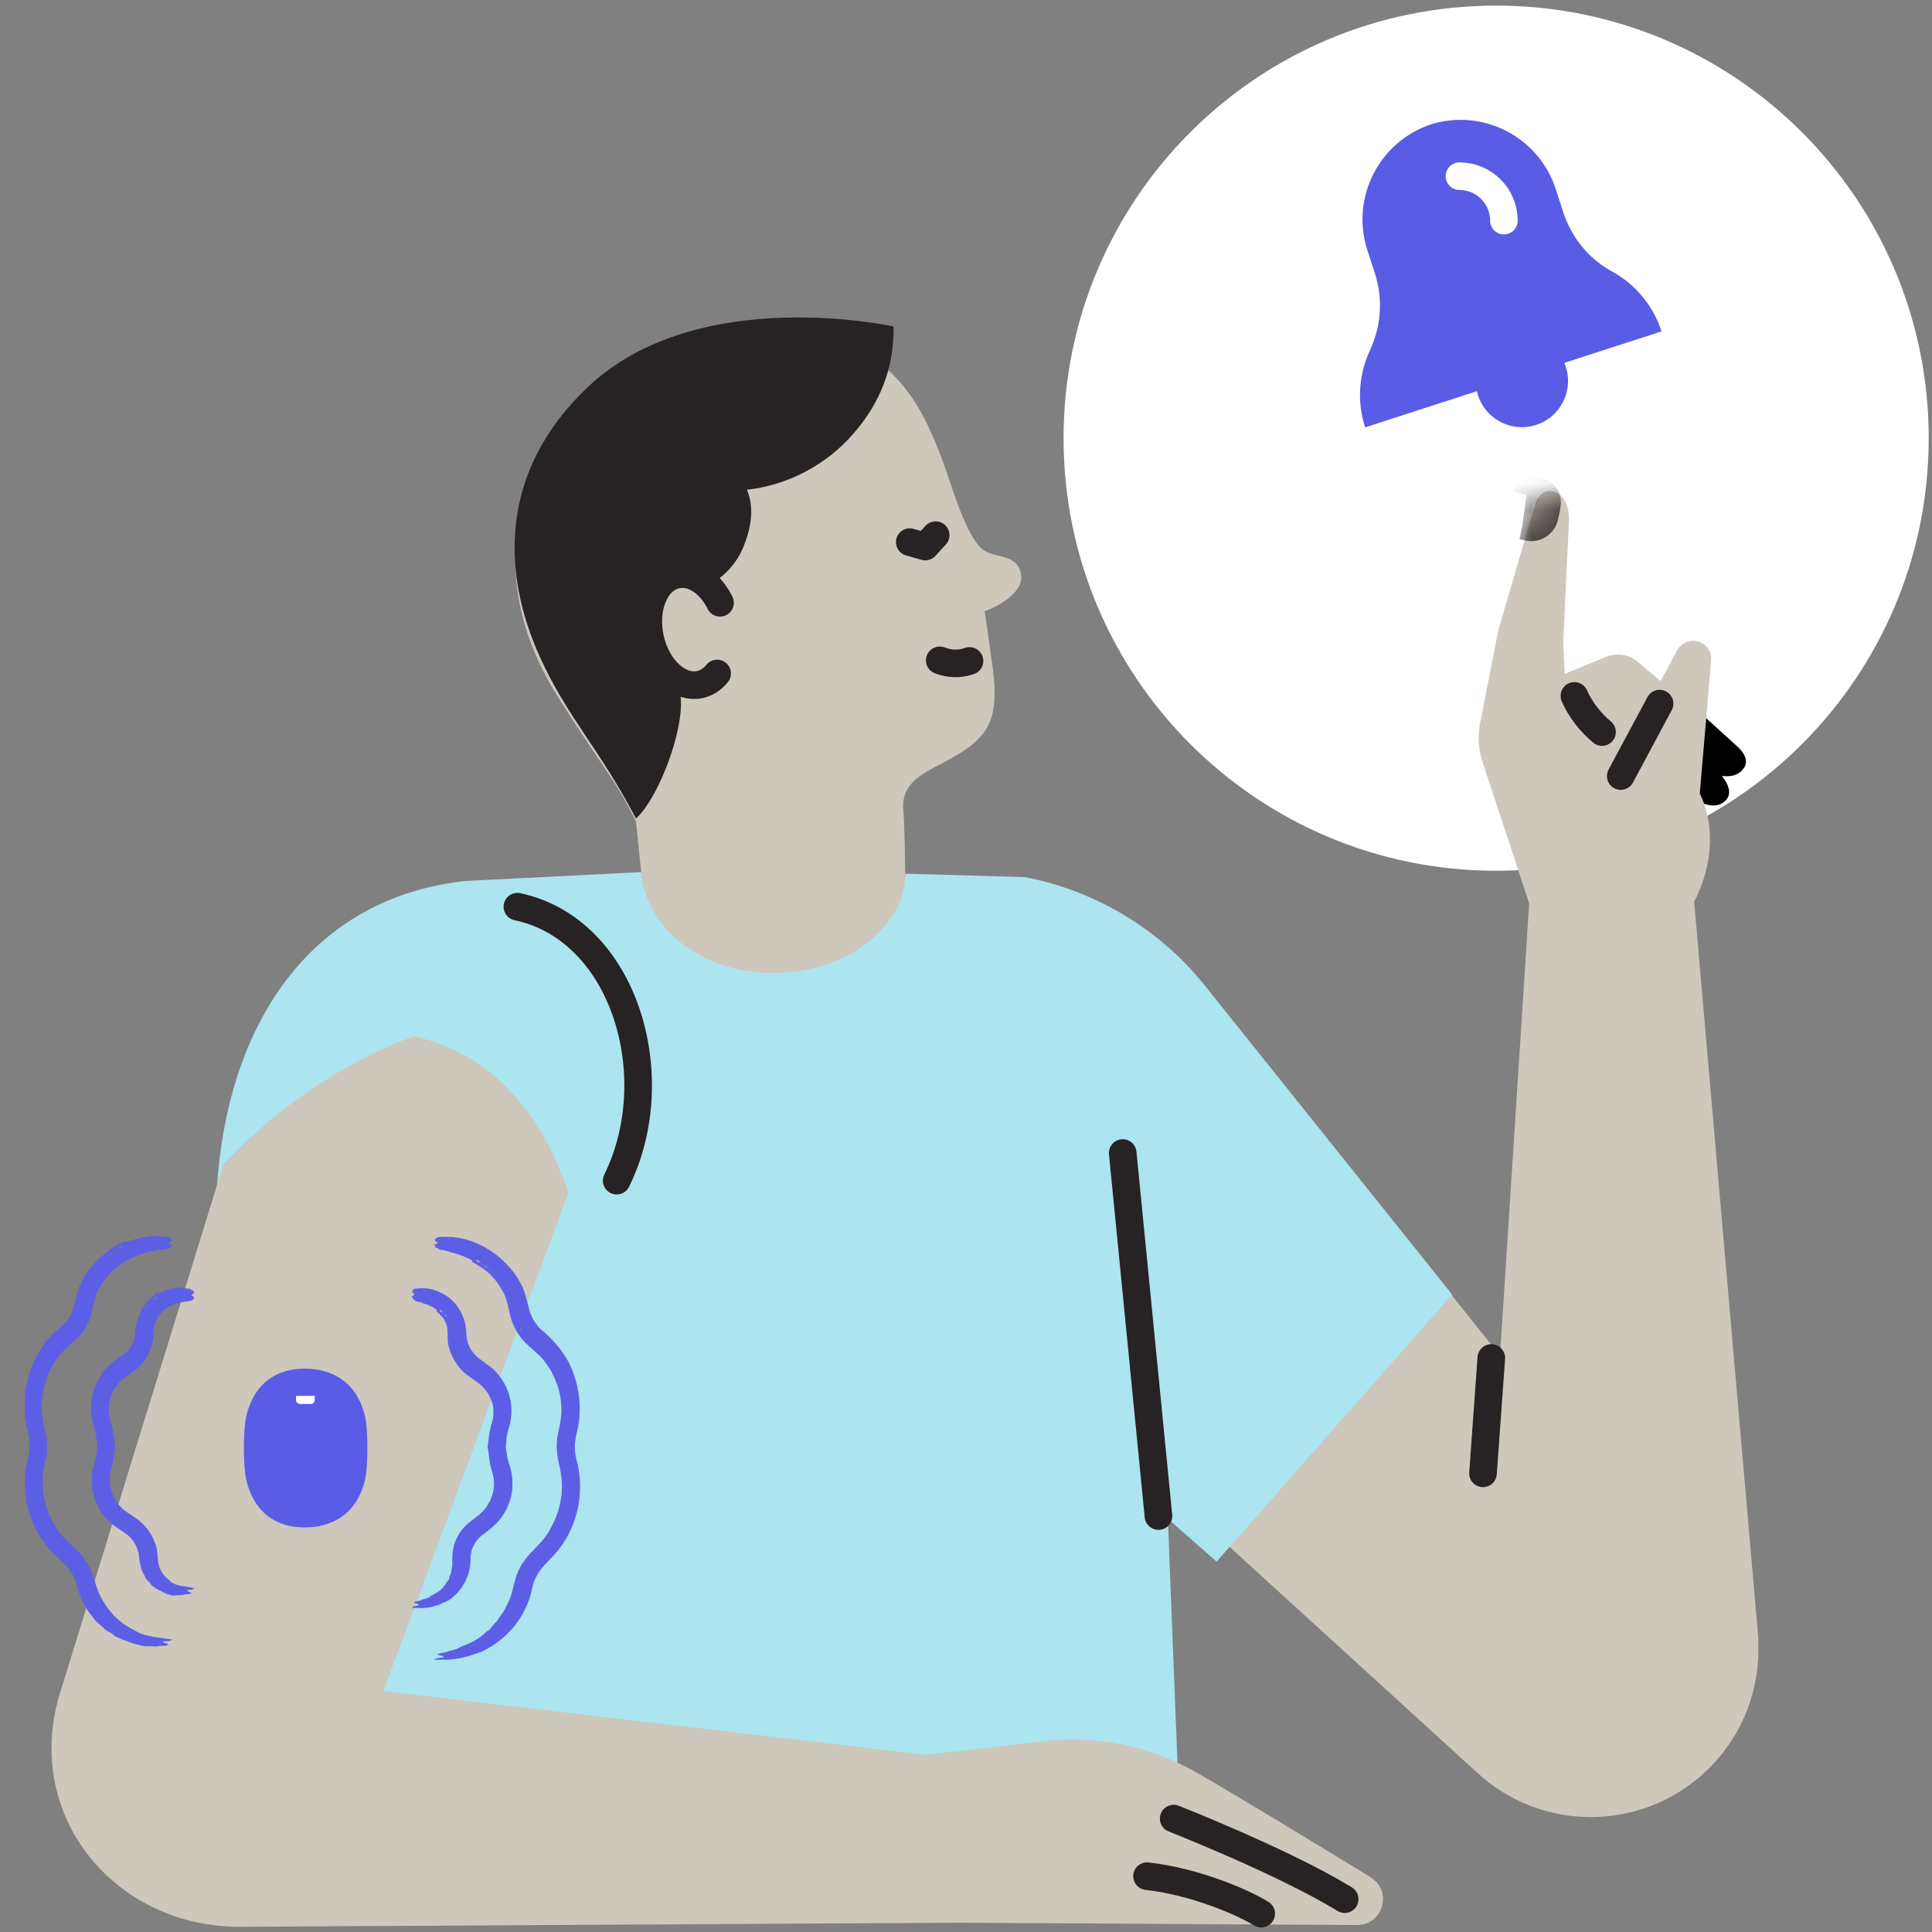 <svg width="70" height="70" viewBox="0 0 70 70" fill="none" xmlns="http://www.w3.org/2000/svg">
<rect x="0" y="0" width="70" height="70" fill="#808080" stroke="none"/>
<g clip-path="url(#clip0_5888_1961)">
<path d="M32.83 36.505C32.83 36.505 32.823 30.289 32.732 29.393C32.606 28.161 33.754 27.937 34.776 27.293C35.812 26.642 36.211 26.005 35.966 24.192C35.833 23.24 35.693 22.211 35.672 22.148C36.19 21.966 37.114 21.448 36.995 20.804C36.841 20.006 35.987 20.265 35.56 19.873C34.944 19.306 34.44 17.451 34.139 16.653C33.488 14.945 32.851 13.72 31.269 12.712C27.895 10.549 21.742 13.132 20.202 15.526C18.403 18.326 17.948 21.637 20.216 25.249C21.728 27.664 22.351 28.308 23.044 29.771L23.8 37.142L32.823 36.519L32.83 36.505Z" fill="#CEC7BC"/>
<path d="M35.127 23.947C35.127 23.947 34.644 24.157 34.049 23.926" stroke="#272223" stroke-linecap="round" stroke-linejoin="round"/>
<path d="M26.088 21.84C25.731 21.119 25.101 20.692 24.506 20.825C23.743 20.993 23.316 22.022 23.554 23.121C23.792 24.22 24.604 24.969 25.367 24.801C25.612 24.745 25.815 24.605 25.983 24.402" stroke="#272223" stroke-linecap="round" stroke-linejoin="round"/>
<path d="M23.051 29.652C24.059 28.714 25.207 25.256 24.402 24.668C23.527 24.024 23.177 22.75 23.59 21.742C23.744 21.364 24.017 21.014 24.388 20.86C24.759 20.706 25.277 20.944 25.494 21.287C26.145 21.007 26.677 20.461 26.943 19.796C27.209 19.131 27.342 18.403 27.062 17.745C28.532 17.584 29.932 16.849 30.912 15.722C31.892 14.602 32.396 13.328 32.375 11.83C32.375 11.83 25.277 10.248 21.294 14.028C18.067 17.087 18.172 20.769 19.579 23.842C20.573 26.012 21.721 27.132 23.037 29.645L23.051 29.652Z" fill="#272223"/>
<path d="M33.901 19.39L33.523 19.803L32.963 19.642" stroke="#272223" stroke-linecap="round" stroke-linejoin="round"/>
<path d="M54.208 31.549C62.864 31.549 69.881 24.532 69.881 15.876C69.881 7.22 62.864 0.203 54.208 0.203C45.552 0.203 38.535 7.22 38.535 15.876C38.535 24.532 45.552 31.549 54.208 31.549Z" fill="white"/>
<path d="M63.195 27.818C63.356 27.538 63.195 27.258 62.901 27.006L61.508 25.739L61.193 28.756C61.669 29.211 62.208 29.323 62.523 29.001C62.74 28.784 62.656 28.483 62.439 28.182L62.39 28.112C62.74 28.161 63.041 28.07 63.188 27.811L63.195 27.818Z" fill="black"/>
<path d="M63.714 59.43L61.383 32.676C62.538 30.401 61.586 28.756 61.586 28.756L61.999 23.926C62.027 23.611 61.824 23.324 61.516 23.24C61.222 23.163 60.914 23.296 60.767 23.562L60.165 24.675L59.332 23.975C59.017 23.709 58.576 23.639 58.191 23.8L56.693 24.416L56.637 23.282L56.84 19.012C56.896 18.347 56.651 17.843 56.196 17.794C55.881 17.759 55.699 18.018 55.594 18.375L54.292 22.806L53.62 26.236C53.536 26.684 53.564 27.139 53.704 27.573L55.405 32.732L54.348 49.112L43.645 35.749L38.381 50.421L53.55 64.253C54.649 65.261 56.084 65.821 57.575 65.835C61.082 65.87 63.889 62.944 63.7 59.444L63.714 59.43Z" fill="#CEC7BC"/>
<mask id="mask0_5888_1961" style="mask-type:luminance" maskUnits="userSpaceOnUse" x="38" y="17" width="26" height="49">
<path d="M63.714 59.43L61.383 32.676C62.538 30.401 61.586 28.756 61.586 28.756L61.999 23.926C62.027 23.611 61.824 23.324 61.516 23.24C61.222 23.163 60.914 23.296 60.767 23.562L60.165 24.675L59.332 23.975C59.017 23.709 58.576 23.639 58.191 23.8L56.693 24.416L56.637 23.282L56.84 19.012C56.896 18.347 56.651 17.843 56.196 17.794C55.881 17.759 55.699 18.018 55.594 18.375L54.292 22.806L53.62 26.236C53.536 26.684 53.564 27.139 53.704 27.573L55.405 32.732L54.348 49.112L43.645 35.749L38.381 50.421L53.55 64.253C54.649 65.261 56.084 65.821 57.575 65.835C61.082 65.87 63.889 62.944 63.7 59.444L63.714 59.43Z" fill="white"/>
</mask>
<g mask="url(#mask0_5888_1961)">
<path d="M55.16 19.047L55.349 19.089C55.629 19.166 55.916 18.984 55.965 18.697C55.965 18.697 56.042 18.41 56.056 18.207C56.07 18.004 55.902 17.822 55.699 17.801C55.349 17.752 55.307 17.927 55.307 17.927" fill="black"/>
<path d="M55.16 19.047L55.349 19.089C55.629 19.166 55.916 18.984 55.965 18.697C55.965 18.697 56.042 18.41 56.056 18.207C56.07 18.004 55.902 17.822 55.699 17.801C55.349 17.752 55.307 17.927 55.307 17.927" stroke="#272223" stroke-miterlimit="10"/>
</g>
<path d="M58.044 26.523C57.617 26.166 57.274 25.725 57.043 25.214" stroke="#272223" stroke-linecap="round" stroke-linejoin="round"/>
<path d="M60.13 25.494L58.723 28.119" stroke="#272223" stroke-linecap="round" stroke-linejoin="round"/>
<path d="M52.611 46.9L43.658 35.714C42.02 33.67 39.71 32.277 37.141 31.78L32.801 31.654C32.801 33.558 30.687 35.252 28.013 35.252C25.339 35.252 23.379 33.551 23.232 31.598L16.848 31.92C11.346 32.529 8.427 36.918 7.909 42.427L5.41 68.922H42.86L42.314 55.027L44.078 56.581L52.611 46.907V46.9Z" fill="#ACE4F0"/>
<path d="M49.666 68.019C47.377 66.619 44.359 64.785 43.246 64.162C41.685 63.294 39.901 62.909 38.115 63.056L33.544 63.581L13.889 61.271L20.595 43.211C19.32 39.501 17.122 38.017 14.988 37.548C10.739 39.116 8.135 42.161 8.135 42.161L8.086 42.217L2.171 61.355C0.806 65.8 4.194 69.902 8.835 69.811L34.678 69.664L49.169 69.748C50.114 69.748 50.471 68.509 49.658 68.019H49.666Z" fill="#CEC7BC"/>
<path d="M40.678 41.776L41.973 54.929" stroke="#272223" stroke-linecap="round" stroke-linejoin="round"/>
<path d="M54.033 49.203L53.732 53.382" stroke="#272223" stroke-linecap="round" stroke-linejoin="round"/>
<path d="M8.925 53.627C9.296 55.146 10.423 55.342 11.039 55.342C11.655 55.342 12.852 55.146 13.223 53.627C13.342 53.13 13.342 51.8 13.223 51.303C12.852 49.784 11.655 49.588 11.039 49.588C10.423 49.588 9.296 49.784 8.925 51.303C8.806 51.8 8.806 53.13 8.925 53.627Z" fill="#595CE5"/>
<path d="M10.732 50.575H11.404V50.722C11.404 50.799 11.341 50.869 11.257 50.869H10.872C10.795 50.869 10.725 50.806 10.725 50.722V50.575H10.732Z" fill="white"/>
<path d="M16.276 44.877C16.276 44.877 16.276 44.863 16.255 44.863C16.234 44.863 16.234 44.863 16.234 44.87C16.255 44.884 16.269 44.884 16.276 44.87V44.877ZM18.334 46.242C18.334 46.242 18.334 46.221 18.32 46.207V46.228L18.334 46.242ZM18.558 46.648C18.558 46.648 18.558 46.627 18.544 46.613C18.544 46.613 18.544 46.634 18.558 46.648ZM18.481 46.508C18.481 46.508 18.474 46.487 18.467 46.494L18.481 46.508ZM18.67 47.019V46.984C18.67 46.984 18.656 46.984 18.663 47.005V47.019H18.67ZM18.523 46.627C18.523 46.627 18.516 46.599 18.509 46.571C18.509 46.571 18.502 46.557 18.495 46.536C18.481 46.522 18.502 46.571 18.53 46.62L18.523 46.627ZM17.557 45.563L17.543 45.549C17.543 45.549 17.536 45.549 17.522 45.549C17.522 45.549 17.522 45.549 17.536 45.563H17.557ZM18.614 46.907V46.886C18.614 46.886 18.609 46.882 18.6 46.872C18.6 46.872 18.6 46.872 18.6 46.893L18.614 46.907ZM18.537 46.718C18.537 46.718 18.537 46.697 18.523 46.683V46.704L18.537 46.718ZM17.27 45.444C17.27 45.444 17.256 45.43 17.242 45.423C17.221 45.423 17.221 45.423 17.256 45.444C17.256 45.444 17.263 45.444 17.277 45.444H17.27ZM18.215 46.305V46.291L18.201 46.277C18.201 46.277 18.194 46.277 18.201 46.298L18.215 46.312V46.305ZM18.551 47.11C18.551 47.11 18.551 47.096 18.544 47.075V47.089C18.544 47.089 18.558 47.124 18.551 47.103V47.11ZM17.9 46.039L17.893 46.025C17.893 46.025 17.879 46.011 17.879 46.018L17.907 46.039H17.9ZM18.866 48.195V48.174L18.845 48.153C18.845 48.153 18.838 48.153 18.845 48.174L18.859 48.188L18.866 48.195ZM17.816 46.053C17.816 46.053 17.795 46.025 17.788 46.032L17.816 46.053ZM17.753 45.997C17.753 45.997 17.746 45.983 17.732 45.969C17.718 45.955 17.718 45.955 17.718 45.969C17.718 45.969 17.718 45.969 17.725 45.983C17.739 45.997 17.753 46.004 17.753 46.004V45.997ZM17.774 46.046L17.767 46.032C17.767 46.032 17.762 46.03 17.753 46.025C17.753 46.025 17.753 46.025 17.76 46.039H17.774V46.046ZM17.571 45.878C17.571 45.878 17.578 45.864 17.592 45.878C17.592 45.878 17.594 45.883 17.599 45.892C17.599 45.892 17.599 45.913 17.627 45.934C17.655 45.955 17.655 45.948 17.641 45.934C17.62 45.906 17.62 45.906 17.655 45.92C17.669 45.92 17.676 45.92 17.676 45.92C17.662 45.906 17.648 45.899 17.648 45.906H17.634C17.62 45.892 17.592 45.878 17.578 45.871C17.529 45.85 17.522 45.871 17.55 45.885C17.55 45.885 17.564 45.885 17.571 45.885V45.878ZM17.48 45.836C17.48 45.836 17.48 45.829 17.48 45.815C17.473 45.794 17.473 45.794 17.466 45.808V45.815C17.466 45.815 17.461 45.815 17.452 45.815C17.452 45.815 17.473 45.836 17.494 45.843L17.48 45.836ZM17.333 45.731H17.347C17.347 45.731 17.368 45.738 17.361 45.724C17.361 45.724 17.365 45.727 17.375 45.731L17.403 45.752C17.431 45.766 17.403 45.724 17.347 45.682C17.333 45.675 17.305 45.654 17.291 45.647C17.256 45.633 17.256 45.633 17.298 45.668C17.298 45.668 17.263 45.654 17.263 45.668C17.263 45.675 17.284 45.703 17.312 45.71C17.326 45.717 17.34 45.731 17.34 45.731H17.333ZM17.109 45.668C17.109 45.668 16.913 45.549 16.633 45.458C16.556 45.43 16.458 45.402 16.43 45.395C16.402 45.395 16.325 45.367 16.318 45.367C16.304 45.367 16.269 45.353 16.255 45.346C16.213 45.325 16.024 45.283 15.94 45.283C15.905 45.283 15.884 45.276 15.884 45.276C15.884 45.276 15.891 45.276 15.905 45.276C15.94 45.276 15.94 45.262 15.905 45.255C15.87 45.248 15.87 45.241 15.87 45.234C15.87 45.234 15.87 45.22 15.835 45.213C15.765 45.199 15.744 45.192 15.765 45.185C15.8 45.178 15.786 45.143 15.751 45.129C15.737 45.122 15.73 45.115 15.716 45.108C15.716 45.094 15.716 45.094 15.751 45.087C15.772 45.087 15.807 45.087 15.807 45.073C15.807 45.059 15.828 45.052 15.842 45.052C15.842 45.038 15.863 45.031 15.863 45.024C15.863 45.003 15.849 45.003 15.807 44.989C15.772 44.982 15.751 44.982 15.772 44.961C15.772 44.961 15.772 44.94 15.758 44.933C15.737 44.919 15.744 44.912 15.758 44.905C15.779 44.905 15.793 44.884 15.8 44.87C15.8 44.856 15.821 44.842 15.842 44.835C15.884 44.814 16.395 44.779 16.815 44.891C16.955 44.926 17.193 45.01 17.284 45.052C17.529 45.164 17.578 45.192 17.795 45.332C17.949 45.423 18.215 45.647 18.362 45.808C18.404 45.85 18.537 45.997 18.642 46.144C18.74 46.277 18.824 46.417 18.845 46.466C18.95 46.648 18.957 46.69 19.006 46.83C19.027 46.886 19.069 47.019 19.09 47.11C19.104 47.166 19.132 47.285 19.139 47.299C19.146 47.32 19.167 47.488 19.265 47.698C19.349 47.887 19.475 48.034 19.51 48.069C19.426 48.069 20.455 48.72 20.798 49.819C20.987 50.351 21.036 50.939 20.987 51.394C20.966 51.625 20.924 51.821 20.882 51.968C20.854 52.094 20.847 52.178 20.84 52.22C20.826 52.318 20.819 52.465 20.84 52.64C20.847 52.682 20.854 52.731 20.861 52.773C20.875 52.822 20.882 52.871 20.896 52.92C20.931 53.039 20.952 53.165 20.973 53.298C21.064 53.823 21.008 54.418 20.889 54.845C20.868 54.922 20.826 55.055 20.784 55.174C20.749 55.265 20.574 55.727 20.245 56.14C20.091 56.336 19.909 56.504 19.776 56.658C19.664 56.77 19.594 56.861 19.566 56.896C19.489 57.008 19.426 57.127 19.384 57.218C19.384 57.232 19.349 57.295 19.321 57.386C19.307 57.435 19.293 57.484 19.279 57.547C19.265 57.631 19.237 57.715 19.216 57.806C19.034 58.45 18.649 58.933 18.439 59.136C18.418 59.164 18.222 59.36 17.977 59.535C17.739 59.71 17.501 59.815 17.473 59.836C17.417 59.864 17.396 59.871 17.291 59.899C17.249 59.913 17.193 59.934 17.13 59.955C17.032 59.997 16.85 60.039 16.892 60.018C16.892 60.018 16.871 60.018 16.857 60.032C16.822 60.046 16.738 60.074 16.43 60.116C16.227 60.144 16.038 60.137 16.024 60.137C16.024 60.137 15.975 60.137 15.933 60.137C15.877 60.137 15.821 60.137 15.765 60.137C15.713 60.137 15.702 60.135 15.73 60.13C15.765 60.123 15.786 60.109 15.786 60.102C15.8 60.081 15.821 60.081 15.968 60.06C16.042 60.051 16.08 60.044 16.08 60.039C16.08 60.039 16.038 59.99 16.003 59.997C15.982 59.997 15.968 59.99 15.968 59.983C15.968 59.983 15.947 59.983 15.933 59.983C15.912 59.983 15.877 59.976 15.877 59.969C15.877 59.969 15.884 59.965 15.898 59.955L15.954 59.941H15.877L15.821 59.927L15.891 59.913C15.947 59.906 16.003 59.892 16.017 59.885C16.017 59.885 16.066 59.878 16.073 59.878C16.094 59.878 16.108 59.878 16.108 59.871C16.108 59.871 16.143 59.857 16.185 59.85C16.22 59.843 16.241 59.836 16.241 59.829C16.22 59.829 16.311 59.808 16.458 59.773C16.549 59.745 16.633 59.703 16.647 59.689C16.661 59.675 16.717 59.661 17.018 59.535C17.165 59.472 17.305 59.381 17.333 59.36C17.361 59.339 17.417 59.297 17.445 59.276C17.473 59.255 17.515 59.22 17.557 59.185C17.606 59.129 17.62 59.122 17.662 59.094C17.739 59.045 17.753 59.038 17.781 58.989C17.802 58.961 17.823 58.933 17.837 58.919C17.851 58.905 17.865 58.898 17.858 58.891C17.858 58.891 17.886 58.863 17.914 58.828C17.935 58.807 17.963 58.779 17.998 58.744C18.012 58.73 18.019 58.716 18.026 58.702C18.054 58.653 18.173 58.492 18.222 58.422C18.243 58.394 18.271 58.352 18.292 58.303C18.32 58.24 18.334 58.212 18.39 58.107C18.397 58.093 18.446 58.002 18.474 57.925C18.523 57.799 18.558 57.659 18.579 57.589C18.607 57.477 18.698 56.938 18.985 56.567C19.111 56.371 19.307 56.189 19.405 56.084C19.517 55.965 19.601 55.867 19.65 55.818C19.839 55.601 19.937 55.412 19.972 55.335C19.986 55.307 20 55.279 20.007 55.258C20.007 55.258 20.042 55.209 20.077 55.125C20.119 55.034 20.161 54.922 20.203 54.803C20.287 54.565 20.315 54.32 20.322 54.306C20.322 54.306 20.322 54.285 20.336 54.25C20.336 54.208 20.343 54.166 20.35 54.131C20.35 54.04 20.371 53.795 20.35 53.62C20.336 53.445 20.301 53.263 20.301 53.263C20.301 53.249 20.287 53.179 20.252 53.039C20.196 52.808 20.189 52.682 20.182 52.605C20.182 52.549 20.168 52.444 20.168 52.43C20.168 52.416 20.168 52.332 20.182 52.199C20.182 52.08 20.231 51.856 20.266 51.716C20.336 51.422 20.336 51.163 20.343 51.149C20.343 51.1 20.343 50.869 20.308 50.652C20.273 50.428 20.21 50.218 20.196 50.19C20.168 50.127 20.14 50.057 20.119 49.994C20.098 49.931 20.07 49.875 20.056 49.861L20.035 49.819C20.035 49.819 20.021 49.77 19.986 49.7C19.944 49.63 19.902 49.56 19.888 49.553C19.874 49.532 19.818 49.441 19.79 49.406C19.713 49.301 19.636 49.196 19.566 49.133C19.482 49.056 19.363 48.951 19.342 48.93C19.321 48.909 19.188 48.79 19.111 48.72C18.985 48.615 18.838 48.433 18.81 48.377C18.719 48.251 18.579 48.013 18.495 47.705C18.425 47.411 18.383 47.173 18.299 46.963C18.271 46.872 18.201 46.767 18.194 46.753C18.187 46.739 18.138 46.641 18.026 46.487C17.837 46.207 17.501 45.941 17.452 45.934C17.431 45.913 17.13 45.724 17.095 45.71L17.109 45.668Z" fill="#5C5FE5"/>
<path d="M15.33 46.739C15.33 46.739 15.33 46.725 15.316 46.725C15.302 46.725 15.302 46.725 15.302 46.732C15.316 46.746 15.33 46.746 15.33 46.732V46.739ZM16.576 48.006C16.576 48.006 16.576 47.992 16.576 47.978V47.992V48.006ZM16.583 48.342C16.583 48.342 16.583 48.328 16.583 48.314C16.583 48.314 16.583 48.328 16.583 48.342ZM16.59 48.657V48.629C16.59 48.629 16.576 48.629 16.583 48.643V48.657H16.59ZM16.562 48.314C16.562 48.314 16.562 48.293 16.576 48.279V48.251C16.576 48.251 16.569 48.279 16.562 48.314ZM16.198 47.383V47.369C16.198 47.369 16.194 47.369 16.184 47.369C16.184 47.369 16.184 47.369 16.184 47.383H16.198ZM16.555 48.559V48.545C16.555 48.545 16.553 48.54 16.548 48.531C16.548 48.531 16.548 48.531 16.548 48.545V48.559H16.555ZM16.534 48.391C16.534 48.391 16.534 48.377 16.534 48.363V48.377V48.391ZM16.016 47.271C16.016 47.271 16.009 47.257 16.002 47.25C15.988 47.25 15.988 47.25 16.002 47.264C16.023 47.278 16.023 47.278 16.016 47.264V47.271ZM16.443 48.027V47.999C16.443 47.999 16.436 47.999 16.436 48.013H16.443V48.027ZM16.471 48.734V48.706C16.471 48.706 16.471 48.706 16.471 48.72C16.471 48.734 16.471 48.748 16.471 48.734ZM16.296 47.789V47.775C16.296 47.775 16.296 47.768 16.289 47.768L16.303 47.789H16.296ZM16.863 49.539V49.525L16.842 49.511C16.842 49.511 16.835 49.518 16.842 49.532H16.856L16.863 49.539ZM16.226 47.789C16.226 47.789 16.219 47.768 16.212 47.768L16.226 47.789ZM16.198 47.74C16.198 47.74 16.198 47.726 16.198 47.719C16.198 47.719 16.196 47.719 16.191 47.719C16.191 47.719 16.191 47.719 16.191 47.733C16.191 47.74 16.205 47.747 16.205 47.747L16.198 47.74ZM16.212 47.817C16.212 47.817 16.212 47.803 16.205 47.81L16.212 47.817ZM16.191 47.782V47.768C16.191 47.768 16.189 47.768 16.184 47.768C16.184 47.768 16.184 47.768 16.184 47.782H16.191ZM16.107 47.642C16.107 47.642 16.121 47.635 16.128 47.642C16.128 47.642 16.128 47.647 16.128 47.656C16.128 47.656 16.121 47.677 16.135 47.691C16.149 47.705 16.149 47.705 16.142 47.691C16.135 47.67 16.142 47.67 16.163 47.677C16.177 47.677 16.177 47.677 16.177 47.677C16.177 47.67 16.163 47.656 16.163 47.663H16.156C16.156 47.656 16.135 47.642 16.121 47.635C16.093 47.614 16.079 47.635 16.093 47.642H16.107ZM16.051 47.607C16.051 47.607 16.058 47.6 16.051 47.586C16.051 47.572 16.051 47.572 16.051 47.579H16.044C16.044 47.579 16.044 47.579 16.03 47.579C16.03 47.593 16.037 47.6 16.051 47.6V47.607ZM15.974 47.523H15.981C15.981 47.523 15.995 47.523 15.995 47.516C15.995 47.502 15.995 47.502 16.002 47.523C16.002 47.537 16.016 47.544 16.016 47.544C16.037 47.558 16.023 47.523 15.995 47.488C15.988 47.481 15.974 47.467 15.96 47.46C15.939 47.453 15.939 47.453 15.96 47.474C15.96 47.474 15.939 47.467 15.932 47.474C15.932 47.481 15.932 47.502 15.953 47.509C15.96 47.516 15.967 47.523 15.967 47.53L15.974 47.523ZM15.834 47.474C15.834 47.474 15.729 47.376 15.554 47.299C15.505 47.278 15.442 47.257 15.421 47.25C15.4 47.25 15.351 47.229 15.351 47.229C15.337 47.229 15.316 47.222 15.309 47.208C15.288 47.194 15.134 47.152 15.078 47.152C15.05 47.152 15.036 47.145 15.036 47.145C15.036 47.145 15.041 47.145 15.05 47.145C15.05 47.145 15.078 47.131 15.05 47.124C15.022 47.117 15.022 47.11 15.022 47.103C15.022 47.103 15.022 47.089 14.994 47.082C14.938 47.068 14.931 47.061 14.945 47.054C14.973 47.047 14.959 47.012 14.938 46.998C14.924 46.991 14.924 46.984 14.91 46.977C14.91 46.963 14.91 46.963 14.938 46.956C14.952 46.956 14.98 46.956 14.98 46.942C14.98 46.928 14.994 46.921 15.008 46.914C15.008 46.9 15.022 46.893 15.022 46.886C15.022 46.865 15.008 46.865 14.98 46.858C14.952 46.851 14.938 46.851 14.952 46.83C14.952 46.83 14.952 46.809 14.938 46.802C14.924 46.788 14.924 46.781 14.938 46.774C14.952 46.774 14.966 46.753 14.966 46.739C14.966 46.725 14.98 46.711 14.994 46.704C15.015 46.69 15.113 46.683 15.239 46.676C15.379 46.669 15.575 46.683 15.729 46.739C15.841 46.774 16.023 46.858 16.093 46.9C16.275 47.012 16.31 47.047 16.45 47.187C16.555 47.285 16.709 47.523 16.765 47.684C16.786 47.726 16.842 47.873 16.863 48.013C16.891 48.139 16.898 48.265 16.898 48.314C16.898 48.433 16.905 48.44 16.919 48.524C16.926 48.559 16.947 48.629 16.961 48.685C16.975 48.713 16.996 48.776 17.003 48.783C17.003 48.783 17.045 48.888 17.157 49.021C17.248 49.14 17.353 49.217 17.381 49.238C17.395 49.245 17.549 49.364 17.78 49.532C18.032 49.735 18.312 50.085 18.438 50.512C18.578 50.925 18.543 51.408 18.438 51.73C18.333 52.045 18.354 52.206 18.34 52.276C18.319 52.339 18.319 52.465 18.347 52.577C18.368 52.703 18.375 52.829 18.438 53.011C18.571 53.354 18.606 53.858 18.522 54.194C18.508 54.257 18.48 54.362 18.445 54.453C18.424 54.53 18.284 54.894 17.983 55.195C17.682 55.496 17.402 55.657 17.388 55.692C17.325 55.755 17.269 55.818 17.227 55.881C17.22 55.895 17.129 56.028 17.087 56.196C17.038 56.364 17.059 56.434 17.038 56.707C17.01 56.924 16.954 57.099 16.898 57.211C16.891 57.239 16.793 57.449 16.632 57.645C16.471 57.834 16.296 57.96 16.268 57.974C16.219 57.995 16.212 58.009 16.128 58.044C16.093 58.058 16.051 58.079 16.002 58.1C15.932 58.149 15.778 58.184 15.813 58.163C15.813 58.163 15.799 58.163 15.785 58.177C15.757 58.191 15.694 58.219 15.442 58.254C15.267 58.275 15.155 58.261 15.141 58.261C15.141 58.261 15.106 58.261 15.071 58.261H14.952C14.915 58.256 14.905 58.252 14.924 58.247C14.924 58.247 14.966 58.226 14.966 58.219C14.98 58.198 14.994 58.198 15.099 58.177C15.15 58.168 15.176 58.161 15.176 58.156C15.176 58.156 15.148 58.107 15.12 58.114C15.106 58.114 15.092 58.107 15.092 58.1C15.092 58.1 15.078 58.1 15.064 58.1C15.05 58.1 15.022 58.093 15.022 58.086C15.022 58.086 15.027 58.081 15.036 58.072L15.078 58.058H15.022L14.98 58.044L15.036 58.03C15.078 58.023 15.113 58.016 15.127 58.009C15.127 58.009 15.162 58.002 15.169 58.002C15.183 58.002 15.197 58.002 15.197 57.995C15.197 57.995 15.225 57.981 15.253 57.981C15.281 57.974 15.295 57.967 15.295 57.96C15.281 57.96 15.351 57.939 15.456 57.911C15.519 57.89 15.582 57.855 15.589 57.834C15.596 57.82 15.638 57.813 15.841 57.694C15.939 57.638 16.023 57.554 16.037 57.533C16.051 57.512 16.086 57.47 16.1 57.456C16.121 57.442 16.135 57.407 16.156 57.372C16.177 57.323 16.184 57.316 16.212 57.295C16.254 57.253 16.261 57.246 16.268 57.204C16.275 57.183 16.282 57.162 16.282 57.148C16.282 57.141 16.296 57.127 16.282 57.127C16.282 57.127 16.289 57.106 16.303 57.078C16.31 57.057 16.324 57.036 16.338 57.001C16.338 56.987 16.345 56.98 16.345 56.966C16.345 56.931 16.373 56.798 16.387 56.742C16.387 56.721 16.394 56.686 16.387 56.651C16.387 56.602 16.387 56.581 16.387 56.497C16.387 56.483 16.387 56.385 16.394 56.308C16.401 56.182 16.436 56.049 16.45 55.979C16.492 55.832 16.639 55.482 16.912 55.237C17.213 54.985 17.402 54.866 17.458 54.789C17.598 54.663 17.668 54.537 17.689 54.488C17.696 54.467 17.71 54.453 17.717 54.439C17.717 54.439 17.738 54.411 17.766 54.355C17.794 54.292 17.822 54.222 17.843 54.145C17.892 53.991 17.899 53.83 17.899 53.816C17.899 53.816 17.899 53.802 17.899 53.774V53.697C17.899 53.634 17.878 53.48 17.843 53.368C17.801 53.235 17.766 53.088 17.766 53.088C17.766 53.081 17.745 53.025 17.731 52.878C17.71 52.71 17.696 52.612 17.689 52.556C17.682 52.514 17.668 52.437 17.668 52.43C17.668 52.43 17.696 52.178 17.738 51.877C17.801 51.611 17.85 51.436 17.85 51.436C17.857 51.408 17.885 51.261 17.878 51.114C17.878 50.967 17.836 50.827 17.829 50.813C17.815 50.771 17.794 50.722 17.78 50.687C17.766 50.645 17.752 50.61 17.738 50.603L17.724 50.575C17.724 50.575 17.717 50.547 17.689 50.498C17.661 50.456 17.626 50.414 17.619 50.407C17.612 50.393 17.57 50.344 17.549 50.316C17.493 50.253 17.437 50.197 17.388 50.155C17.339 50.106 17.255 50.05 17.241 50.043C17.22 50.029 17.115 49.952 17.052 49.91C16.968 49.854 16.821 49.735 16.793 49.707C16.611 49.56 16.247 49.056 16.219 48.538C16.219 48.468 16.219 48.398 16.219 48.363C16.219 48.335 16.219 48.314 16.219 48.314C16.219 48.307 16.219 48.237 16.205 48.118C16.177 47.908 16.03 47.698 15.995 47.691C15.988 47.677 15.834 47.523 15.813 47.516L15.834 47.474Z" fill="#5C5FE5"/>
<path d="M5.732 45.255C5.732 45.255 5.732 45.269 5.753 45.262C5.767 45.262 5.767 45.262 5.767 45.248C5.746 45.241 5.732 45.241 5.732 45.248V45.255ZM3.59 46.193C3.59 46.193 3.604 46.179 3.618 46.165L3.604 46.172V46.193H3.59ZM3.296 46.585C3.296 46.585 3.31 46.571 3.317 46.557C3.317 46.557 3.303 46.571 3.296 46.585ZM3.38 46.438C3.38 46.438 3.394 46.424 3.38 46.424V46.438ZM3.107 46.963L3.121 46.949V46.928C3.121 46.928 3.121 46.928 3.114 46.942V46.963H3.107ZM3.296 46.543C3.296 46.543 3.317 46.522 3.331 46.501C3.331 46.501 3.338 46.487 3.352 46.466C3.352 46.445 3.324 46.494 3.296 46.543ZM4.36 45.472H4.381C4.381 45.472 4.386 45.468 4.395 45.458C4.395 45.458 4.395 45.458 4.374 45.458L4.36 45.472ZM3.135 46.83L3.149 46.816C3.149 46.816 3.149 46.809 3.149 46.795C3.149 46.795 3.149 46.795 3.135 46.809V46.83ZM3.226 46.613C3.226 46.613 3.24 46.599 3.247 46.585L3.233 46.599V46.62L3.226 46.613ZM4.626 45.283C4.626 45.283 4.647 45.283 4.661 45.269C4.675 45.255 4.675 45.248 4.64 45.269C4.64 45.269 4.636 45.274 4.626 45.283ZM3.492 46.095L3.506 46.081L3.52 46.067C3.52 46.067 3.513 46.067 3.499 46.074V46.095H3.492ZM2.96 46.977C2.96 46.977 2.96 46.956 2.974 46.942V46.963C2.974 46.963 2.96 46.998 2.96 46.984V46.977ZM3.772 45.71L3.793 45.703L3.807 45.689L3.779 45.717L3.772 45.71ZM2.603 47.866H2.617V47.845C2.617 47.845 2.617 47.845 2.61 47.845V47.859L2.603 47.866ZM3.772 45.626C3.772 45.626 3.8 45.605 3.8 45.598L3.772 45.626ZM3.849 45.556C3.849 45.556 3.87 45.549 3.884 45.535C3.898 45.521 3.898 45.521 3.898 45.521C3.898 45.521 3.898 45.521 3.877 45.528C3.863 45.542 3.849 45.556 3.849 45.556ZM3.73 45.633C3.73 45.633 3.744 45.626 3.744 45.619L3.73 45.633ZM3.786 45.577L3.807 45.57C3.807 45.57 3.812 45.566 3.821 45.556C3.821 45.556 3.821 45.556 3.8 45.563L3.786 45.577ZM4.045 45.381C4.045 45.381 4.052 45.395 4.045 45.409C4.045 45.409 4.038 45.411 4.024 45.416C4.024 45.416 3.996 45.416 3.968 45.444C3.933 45.465 3.94 45.472 3.954 45.458C3.989 45.437 3.996 45.444 3.968 45.472C3.954 45.486 3.961 45.493 3.961 45.493C3.975 45.479 3.996 45.472 3.989 45.465L4.003 45.451C4.017 45.437 4.052 45.409 4.059 45.395C4.101 45.353 4.094 45.339 4.059 45.36C4.059 45.36 4.045 45.374 4.045 45.381ZM4.136 45.297C4.136 45.297 4.136 45.304 4.164 45.297C4.164 45.297 4.169 45.292 4.178 45.283V45.276C4.178 45.276 4.183 45.272 4.192 45.262C4.192 45.262 4.157 45.276 4.143 45.297H4.136ZM4.332 45.185H4.311C4.311 45.185 4.297 45.213 4.325 45.213C4.325 45.213 4.318 45.215 4.304 45.22L4.269 45.234C4.234 45.255 4.297 45.241 4.374 45.206L4.444 45.171C4.444 45.171 4.479 45.15 4.423 45.171C4.423 45.171 4.458 45.15 4.451 45.136C4.451 45.129 4.402 45.136 4.374 45.164C4.353 45.171 4.339 45.185 4.339 45.178L4.332 45.185ZM4.563 45.01C4.605 45.003 4.829 44.898 5.193 44.828C5.291 44.807 5.417 44.793 5.452 44.793C5.487 44.793 5.578 44.786 5.592 44.786C5.613 44.786 5.655 44.786 5.676 44.786C5.739 44.786 5.949 44.807 6.026 44.807C6.061 44.807 6.082 44.807 6.082 44.807C6.082 44.807 6.075 44.807 6.061 44.807C6.026 44.807 6.026 44.821 6.061 44.828C6.096 44.828 6.096 44.842 6.096 44.842C6.096 44.842 6.096 44.856 6.131 44.856C6.208 44.87 6.222 44.87 6.208 44.877C6.173 44.891 6.194 44.919 6.229 44.933C6.243 44.94 6.25 44.94 6.264 44.947C6.264 44.961 6.264 44.961 6.229 44.968C6.208 44.968 6.173 44.982 6.173 44.982C6.173 44.996 6.152 45.003 6.138 45.01C6.138 45.024 6.117 45.031 6.124 45.045C6.124 45.066 6.145 45.066 6.18 45.073C6.215 45.073 6.236 45.073 6.215 45.094C6.215 45.094 6.215 45.115 6.236 45.122C6.257 45.136 6.257 45.136 6.236 45.15C6.215 45.15 6.201 45.171 6.201 45.185C6.201 45.199 6.187 45.22 6.166 45.22C6.103 45.255 5.648 45.283 5.312 45.381C5.193 45.409 4.99 45.479 4.913 45.514C4.703 45.605 4.668 45.626 4.479 45.738C4.353 45.815 4.122 45.997 3.996 46.13C3.961 46.165 3.849 46.284 3.758 46.41C3.681 46.522 3.611 46.641 3.59 46.683C3.513 46.823 3.513 46.837 3.471 46.956C3.457 47.005 3.429 47.124 3.401 47.201C3.387 47.25 3.366 47.362 3.359 47.369C3.359 47.369 3.345 47.425 3.331 47.509C3.31 47.6 3.275 47.733 3.212 47.887C3.093 48.153 2.925 48.349 2.876 48.405C2.869 48.412 2.813 48.475 2.708 48.566C2.624 48.643 2.512 48.741 2.379 48.867C2.106 49.105 1.847 49.511 1.686 49.959C1.525 50.414 1.483 50.911 1.532 51.296C1.553 51.492 1.588 51.653 1.63 51.793C1.672 51.947 1.686 52.066 1.693 52.122C1.707 52.248 1.714 52.444 1.693 52.668C1.686 52.724 1.679 52.78 1.665 52.843C1.651 52.899 1.637 52.962 1.623 53.018C1.595 53.116 1.581 53.228 1.567 53.34C1.504 53.788 1.574 54.271 1.693 54.621C1.714 54.684 1.749 54.796 1.791 54.887C1.819 54.964 1.987 55.335 2.267 55.657C2.4 55.811 2.568 55.951 2.687 56.077C2.848 56.217 2.96 56.35 2.995 56.399C3.121 56.553 3.219 56.721 3.282 56.861C3.289 56.882 3.338 56.973 3.38 57.106C3.401 57.169 3.429 57.253 3.45 57.337C3.464 57.4 3.485 57.47 3.513 57.533C3.681 58.023 3.968 58.359 4.115 58.52C4.136 58.541 4.276 58.688 4.458 58.821C4.64 58.954 4.815 59.038 4.836 59.045C4.878 59.073 4.892 59.08 4.962 59.122C4.99 59.136 5.032 59.164 5.081 59.178C5.158 59.199 5.291 59.255 5.263 59.248C5.263 59.248 5.277 59.248 5.298 59.248C5.333 59.248 5.389 59.276 5.627 59.318C5.788 59.339 5.935 59.36 5.956 59.36C5.956 59.36 5.998 59.36 6.047 59.374C6.103 59.381 6.159 59.388 6.215 59.395C6.262 59.4 6.274 59.404 6.25 59.409C6.215 59.409 6.194 59.423 6.194 59.437C6.173 59.458 6.159 59.458 6.012 59.465C5.938 59.465 5.9 59.47 5.9 59.479C5.9 59.479 5.935 59.528 5.97 59.528C5.991 59.528 6.005 59.542 6.005 59.542C6.005 59.542 6.026 59.542 6.04 59.542C6.061 59.542 6.096 59.556 6.096 59.563C6.096 59.563 6.089 59.568 6.075 59.577H6.019L6.089 59.598L6.145 59.612H6.068C6.012 59.626 5.956 59.626 5.942 59.633C5.942 59.633 5.893 59.633 5.886 59.633C5.865 59.633 5.851 59.633 5.851 59.633C5.851 59.633 5.816 59.64 5.781 59.633C5.746 59.633 5.725 59.64 5.725 59.647C5.739 59.654 5.648 59.661 5.501 59.647C5.41 59.647 5.312 59.647 5.291 59.647C5.27 59.647 5.214 59.654 4.885 59.563C4.724 59.514 4.563 59.444 4.528 59.437C4.493 59.43 4.416 59.395 4.388 59.381C4.353 59.36 4.297 59.346 4.248 59.318C4.171 59.29 4.157 59.276 4.115 59.241C4.045 59.178 4.031 59.164 3.975 59.143C3.94 59.122 3.905 59.108 3.891 59.094C3.877 59.08 3.863 59.066 3.856 59.073C3.856 59.073 3.821 59.045 3.779 59.017C3.758 58.996 3.73 58.961 3.681 58.919C3.667 58.905 3.653 58.891 3.632 58.884C3.583 58.849 3.415 58.681 3.366 58.597C3.345 58.569 3.31 58.52 3.268 58.471C3.219 58.408 3.191 58.38 3.121 58.254C3.107 58.24 3.051 58.135 3.009 58.044C2.932 57.897 2.876 57.736 2.848 57.659C2.785 57.435 2.715 57.12 2.484 56.833C2.288 56.588 1.924 56.28 1.819 56.161C1.588 55.902 1.455 55.678 1.399 55.594C1.378 55.559 1.357 55.524 1.35 55.503C1.35 55.503 1.322 55.44 1.273 55.342C1.217 55.23 1.161 55.097 1.105 54.95C1 54.663 0.951 54.362 0.944 54.341C0.944 54.341 0.944 54.313 0.944 54.264C0.944 54.215 0.93 54.166 0.923 54.117C0.909 53.998 0.888 53.704 0.909 53.487C0.923 53.27 0.965 53.046 0.965 53.046C0.965 53.032 0.986 52.948 1.028 52.766C1.063 52.633 1.07 52.521 1.07 52.472C1.07 52.437 1.07 52.36 1.07 52.353C1.07 52.325 1.084 52.136 0.986 51.8C0.902 51.443 0.895 51.114 0.895 51.093C0.895 51.037 0.881 50.75 0.916 50.463C0.951 50.183 1.021 49.91 1.035 49.875C1.056 49.798 1.077 49.693 1.112 49.616C1.14 49.539 1.175 49.462 1.175 49.441L1.203 49.385C1.203 49.385 1.231 49.329 1.28 49.238C1.322 49.14 1.371 49.049 1.378 49.035C1.392 49.007 1.462 48.888 1.497 48.839C1.588 48.706 1.686 48.559 1.77 48.482C1.875 48.384 2.008 48.258 2.036 48.23C2.064 48.209 2.204 48.069 2.288 47.992C2.365 47.929 2.456 47.817 2.47 47.782C2.526 47.705 2.617 47.565 2.666 47.376C2.715 47.18 2.785 46.837 2.904 46.543C2.981 46.361 3.065 46.256 3.065 46.228C3.079 46.214 3.149 46.088 3.317 45.892C3.597 45.549 4.038 45.234 4.087 45.199C4.115 45.164 4.521 44.961 4.563 44.947V45.01Z" fill="#5C5FE5"/>
<path d="M6.672 47.117C6.672 47.117 6.672 47.131 6.686 47.131C6.7 47.131 6.7 47.131 6.7 47.117C6.686 47.103 6.679 47.103 6.679 47.117H6.672ZM5.328 47.992C5.328 47.992 5.335 47.978 5.342 47.964L5.335 47.971V47.985L5.328 47.992ZM5.251 48.342C5.251 48.342 5.251 48.328 5.258 48.314C5.258 48.314 5.258 48.328 5.251 48.342ZM5.188 48.615V48.601L5.202 48.587C5.202 48.587 5.188 48.587 5.188 48.594V48.608V48.615ZM5.23 48.314C5.23 48.314 5.23 48.293 5.244 48.272C5.244 48.272 5.244 48.258 5.244 48.244C5.244 48.23 5.23 48.272 5.23 48.314ZM5.699 47.299H5.713C5.713 47.299 5.713 47.294 5.713 47.285C5.713 47.285 5.713 47.285 5.699 47.285V47.299ZM5.188 48.524L5.195 48.51C5.195 48.51 5.195 48.505 5.195 48.496C5.195 48.496 5.195 48.496 5.188 48.51V48.524ZM5.202 48.377C5.202 48.377 5.202 48.363 5.209 48.356V48.37V48.384L5.202 48.377ZM5.86 47.124C5.86 47.124 5.874 47.124 5.888 47.117C5.895 47.103 5.888 47.103 5.867 47.117C5.839 47.131 5.846 47.131 5.86 47.131V47.124ZM5.202 47.929L5.216 47.915C5.216 47.915 5.202 47.915 5.202 47.929ZM5.041 48.615C5.041 48.615 5.041 48.601 5.041 48.594V48.608C5.041 48.608 5.034 48.629 5.041 48.622V48.615ZM5.286 47.579L5.3 47.565C5.3 47.565 5.307 47.551 5.3 47.551L5.286 47.579ZM4.684 49.112H4.698V49.098C4.698 49.098 4.698 49.091 4.691 49.098V49.112H4.684ZM5.286 47.439C5.286 47.439 5.3 47.432 5.307 47.418C5.307 47.418 5.307 47.413 5.307 47.404C5.307 47.404 5.307 47.404 5.293 47.411C5.286 47.425 5.279 47.439 5.279 47.439H5.286ZM5.216 47.523C5.216 47.523 5.223 47.509 5.216 47.509V47.523ZM5.244 47.467L5.258 47.453C5.258 47.453 5.258 47.448 5.258 47.439C5.258 47.439 5.258 47.439 5.244 47.453V47.467ZM5.398 47.257C5.398 47.257 5.412 47.271 5.398 47.278C5.398 47.278 5.393 47.28 5.384 47.285C5.384 47.285 5.363 47.285 5.342 47.313C5.321 47.341 5.328 47.341 5.342 47.327C5.37 47.306 5.37 47.306 5.363 47.341C5.363 47.355 5.363 47.362 5.363 47.362C5.37 47.348 5.384 47.334 5.377 47.334V47.32C5.384 47.306 5.405 47.278 5.412 47.264C5.44 47.222 5.426 47.208 5.405 47.236C5.405 47.236 5.398 47.25 5.405 47.257H5.398ZM5.454 47.166C5.454 47.166 5.461 47.173 5.475 47.166C5.496 47.166 5.496 47.166 5.489 47.152L5.482 47.145C5.482 47.145 5.484 47.14 5.489 47.131C5.489 47.131 5.461 47.152 5.454 47.166ZM5.587 47.047H5.573C5.573 47.047 5.573 47.075 5.587 47.075C5.608 47.075 5.608 47.075 5.573 47.082C5.559 47.082 5.545 47.096 5.545 47.096C5.524 47.124 5.573 47.096 5.629 47.068C5.643 47.061 5.664 47.04 5.678 47.026C5.699 47.005 5.699 47.005 5.657 47.026C5.657 47.026 5.678 47.005 5.671 46.991C5.671 46.984 5.629 46.991 5.615 47.019C5.601 47.026 5.587 47.04 5.587 47.033V47.047ZM5.748 46.872C5.748 46.872 5.958 46.753 6.238 46.683C6.315 46.662 6.413 46.655 6.448 46.655C6.476 46.655 6.553 46.655 6.56 46.655C6.574 46.655 6.609 46.655 6.623 46.662C6.679 46.669 6.819 46.697 6.875 46.697C6.903 46.697 6.917 46.697 6.917 46.697C6.917 46.697 6.912 46.697 6.903 46.697C6.903 46.697 6.875 46.711 6.903 46.718C6.931 46.718 6.931 46.732 6.931 46.732C6.931 46.732 6.931 46.746 6.959 46.746C7.015 46.76 7.029 46.76 7.015 46.767C6.987 46.781 7.001 46.809 7.029 46.823C7.043 46.823 7.043 46.83 7.057 46.837C7.057 46.851 7.057 46.851 7.029 46.858C7.015 46.858 6.987 46.865 6.987 46.872C6.987 46.886 6.973 46.893 6.959 46.9C6.959 46.914 6.945 46.921 6.945 46.935C6.945 46.956 6.959 46.956 6.987 46.963C7.015 46.963 7.029 46.963 7.015 46.984C7.015 46.984 7.015 47.005 7.029 47.012C7.043 47.026 7.043 47.026 7.029 47.04C7.015 47.04 7.001 47.061 7.001 47.075C7.001 47.089 6.987 47.11 6.973 47.11C6.952 47.124 6.854 47.145 6.728 47.159C6.609 47.173 6.49 47.201 6.378 47.236C6.301 47.257 6.175 47.313 6.126 47.341C6 47.418 5.979 47.439 5.874 47.53C5.804 47.6 5.699 47.747 5.65 47.859C5.636 47.887 5.601 47.992 5.58 48.09C5.566 48.181 5.559 48.265 5.559 48.3C5.559 48.454 5.552 48.482 5.531 48.594C5.531 48.643 5.503 48.748 5.475 48.825C5.461 48.867 5.426 48.965 5.419 48.972C5.419 48.979 5.363 49.133 5.216 49.329C5.09 49.504 4.929 49.623 4.887 49.658C4.838 49.721 4.187 50.008 4.005 50.645C3.907 50.96 3.928 51.282 4.012 51.548C4.11 51.821 4.131 52.129 4.145 52.199C4.166 52.304 4.173 52.423 4.145 52.598C4.124 52.766 4.103 52.976 4.054 53.137C3.949 53.466 3.963 53.767 4.033 54.005C4.04 54.047 4.068 54.117 4.096 54.18C4.117 54.229 4.229 54.474 4.439 54.663C4.621 54.824 4.936 54.999 5.027 55.083C5.146 55.181 5.251 55.286 5.328 55.384C5.349 55.412 5.524 55.629 5.622 55.923C5.72 56.161 5.713 56.504 5.727 56.574C5.748 56.693 5.776 56.791 5.804 56.847C5.804 56.861 5.86 56.973 5.944 57.078C6.028 57.176 6.126 57.246 6.133 57.253C6.154 57.274 6.161 57.281 6.196 57.316C6.21 57.33 6.231 57.351 6.259 57.358C6.308 57.372 6.385 57.414 6.364 57.414C6.364 57.414 6.371 57.414 6.385 57.414C6.406 57.414 6.441 57.435 6.588 57.463C6.672 57.477 6.805 57.491 6.819 57.498C6.819 57.498 6.854 57.498 6.889 57.512L7.008 57.533C7.045 57.533 7.054 57.537 7.036 57.547C7.036 57.547 6.994 57.561 6.994 57.575C6.98 57.596 6.966 57.596 6.861 57.603C6.805 57.603 6.777 57.607 6.777 57.617C6.777 57.617 6.805 57.666 6.826 57.666C6.84 57.666 6.854 57.68 6.854 57.68C6.854 57.68 6.868 57.68 6.882 57.68C6.896 57.68 6.924 57.694 6.924 57.694C6.924 57.694 6.919 57.699 6.91 57.708H6.868L6.924 57.729L6.966 57.743H6.91C6.868 57.757 6.826 57.764 6.812 57.764C6.812 57.764 6.777 57.764 6.77 57.764C6.756 57.764 6.742 57.764 6.742 57.764C6.742 57.764 6.714 57.771 6.686 57.771C6.658 57.771 6.644 57.778 6.644 57.785C6.658 57.785 6.588 57.799 6.483 57.799C6.413 57.799 6.343 57.799 6.329 57.813C6.315 57.813 6.266 57.827 6.028 57.743C5.909 57.694 5.797 57.631 5.769 57.617C5.741 57.603 5.692 57.575 5.664 57.561C5.643 57.547 5.601 57.519 5.566 57.491C5.51 57.463 5.503 57.449 5.475 57.414C5.44 57.351 5.426 57.337 5.391 57.309C5.37 57.288 5.349 57.267 5.335 57.253C5.328 57.239 5.321 57.225 5.314 57.232C5.314 57.232 5.293 57.204 5.272 57.169C5.258 57.148 5.251 57.113 5.23 57.071C5.23 57.057 5.216 57.043 5.209 57.029C5.181 56.994 5.104 56.819 5.097 56.742C5.097 56.714 5.083 56.665 5.069 56.623C5.055 56.567 5.048 56.525 5.041 56.427C5.041 56.413 5.041 56.35 5.027 56.294C5.006 56.203 4.971 56.119 4.957 56.077C4.922 55.979 4.803 55.755 4.614 55.608C4.446 55.482 4.124 55.286 4.033 55.195C3.83 55.013 3.711 54.845 3.662 54.782C3.648 54.754 3.627 54.726 3.62 54.712C3.62 54.712 3.592 54.663 3.557 54.586C3.508 54.495 3.466 54.39 3.424 54.278C3.347 54.047 3.326 53.802 3.326 53.788C3.326 53.788 3.326 53.767 3.326 53.732C3.326 53.697 3.326 53.655 3.326 53.613C3.326 53.522 3.34 53.284 3.389 53.116C3.431 52.976 3.466 52.822 3.466 52.822C3.466 52.808 3.487 52.752 3.494 52.661C3.508 52.549 3.515 52.486 3.522 52.451C3.522 52.423 3.529 52.374 3.522 52.36C3.536 52.332 3.494 52.185 3.473 51.982C3.424 51.772 3.354 51.541 3.354 51.52C3.34 51.478 3.291 51.254 3.298 51.023C3.298 50.799 3.347 50.582 3.354 50.547C3.361 50.484 3.382 50.4 3.403 50.337C3.424 50.274 3.452 50.218 3.452 50.197L3.473 50.155C3.473 50.155 3.501 50.113 3.536 50.043C3.571 49.966 3.613 49.896 3.62 49.882C3.634 49.861 3.697 49.77 3.725 49.728C3.802 49.623 3.9 49.525 3.97 49.455C4.054 49.371 4.173 49.287 4.201 49.273C4.222 49.259 4.334 49.175 4.404 49.126C4.481 49.077 4.544 49.021 4.565 49C4.663 48.923 4.873 48.65 4.894 48.363C4.901 48.321 4.901 48.293 4.908 48.258C4.908 48.209 4.908 48.174 4.908 48.167C4.908 48.153 4.915 48.034 4.978 47.831C5.069 47.481 5.363 47.124 5.398 47.089C5.412 47.054 5.706 46.823 5.741 46.816L5.748 46.872Z" fill="#5C5FE5"/>
<path d="M18.746 32.851C22.645 33.677 24.192 39.032 22.344 42.777" stroke="#272223" stroke-linecap="round" stroke-linejoin="round"/>
<path d="M41.559 67.977C43.267 68.166 45.024 68.915 45.696 69.335" stroke="#272223" stroke-linecap="round" stroke-linejoin="round"/>
<path d="M42.525 65.891C42.525 65.891 46.515 67.459 48.72 68.81" stroke="#272223" stroke-linecap="round" stroke-linejoin="round"/>
<path d="M55.14 15.477C56.064 15.477 56.813 14.728 56.813 13.804C56.813 12.88 56.064 12.131 55.14 12.131C54.216 12.131 53.467 12.88 53.467 13.804C53.467 14.728 54.216 15.477 55.14 15.477Z" fill="#595CE5"/>
<path d="M60.199 12.005C59.905 11.095 59.282 10.332 58.456 9.863L58.365 9.814C57.546 9.352 56.937 8.596 56.643 7.7L56.37 6.86C55.754 4.949 53.703 3.899 51.792 4.522L51.883 4.494C49.972 5.11 48.922 7.161 49.545 9.072L49.818 9.912C50.105 10.808 50.049 11.774 49.664 12.628L49.622 12.726C49.223 13.594 49.167 14.581 49.461 15.484L60.206 12.005H60.199Z" fill="#595CE5"/>
<path d="M52.879 6.384C53.768 6.384 54.489 7.105 54.489 7.994" stroke="white" stroke-linecap="round" stroke-linejoin="round"/>
</g>
<defs>
<clipPath id="clip0_5888_1961">
<rect width="70" height="70" fill="white"/>
</clipPath>
</defs>
</svg>
